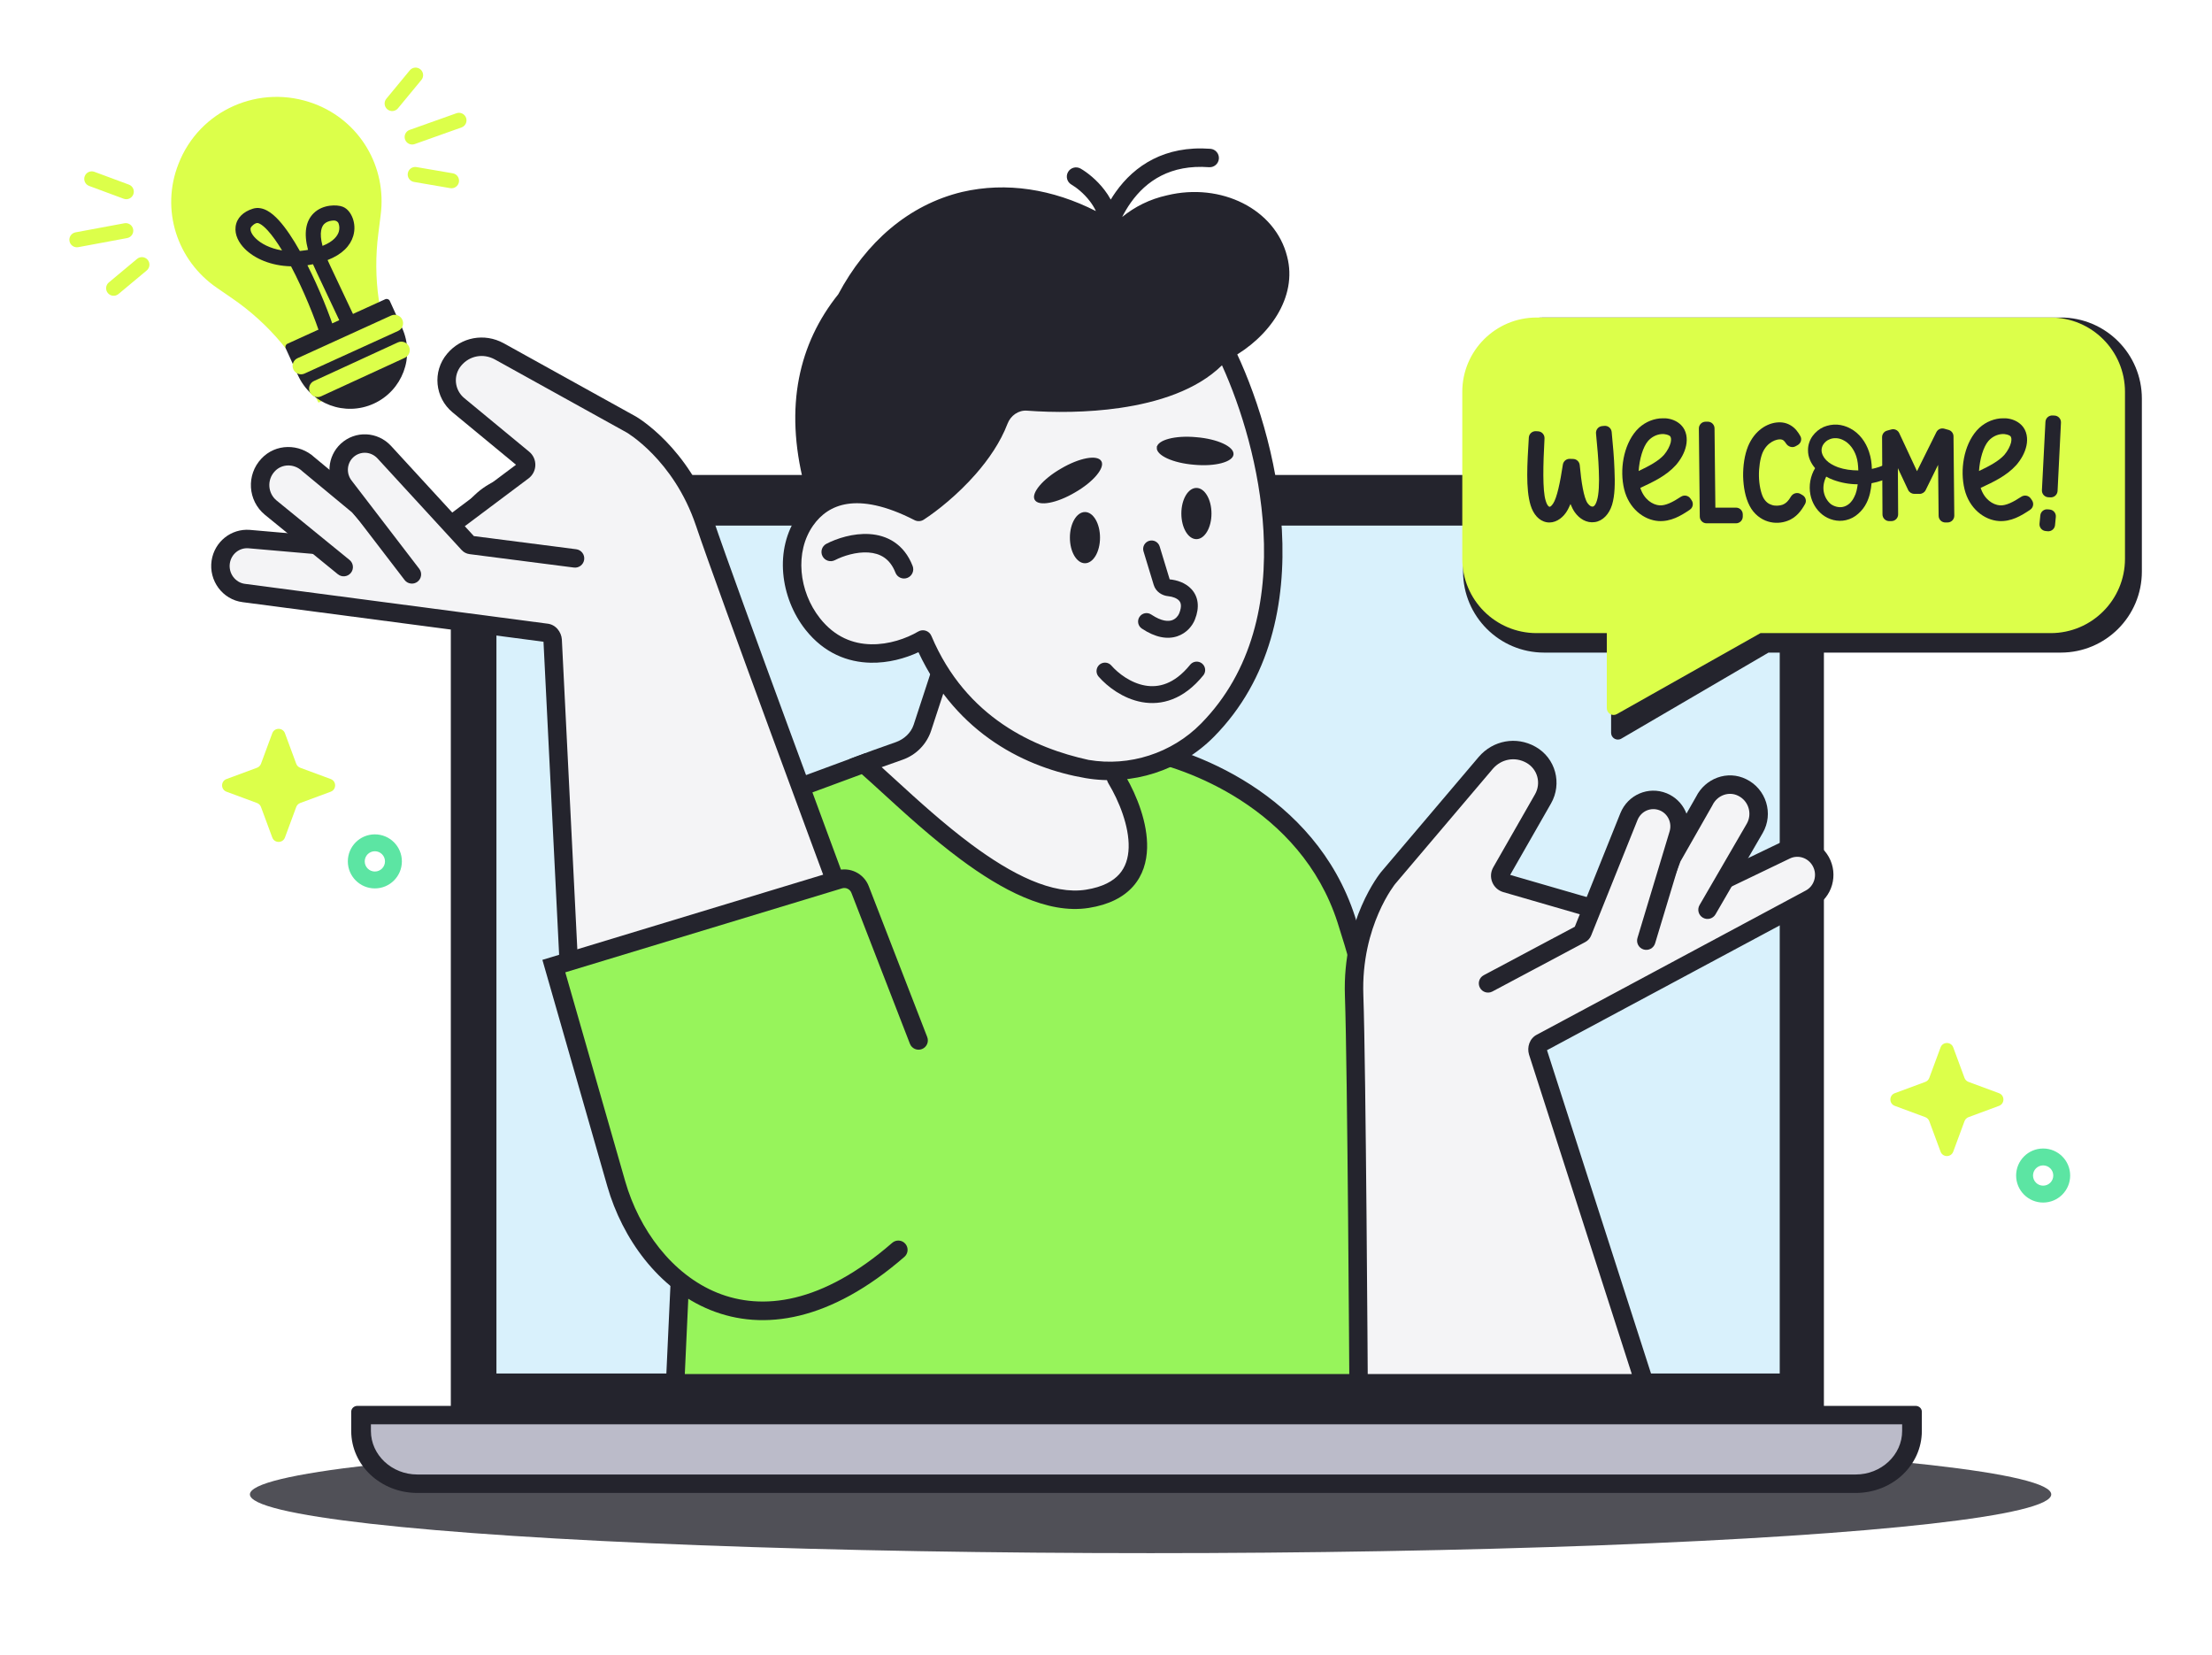 <svg width="655" height="490" viewBox="0 0 655 490" fill="none" xmlns="http://www.w3.org/2000/svg">
<g opacity="0.8" filter="url(#filter0_bf_2876_40603)">
<ellipse cx="340.699" cy="442.393" rx="266.699" ry="17.393" fill="#24242D"/>
</g>
<path d="M123.592 439.346C114.379 439.346 106.915 432.355 106.915 423.725V419.028H566.164V423.725C566.164 432.355 558.7 439.346 549.487 439.346H123.592Z" fill="#BBBBC9"/>
<path d="M563.249 421.65V423.616C563.249 430.716 557.068 436.505 549.488 436.505H123.592C116.012 436.505 109.831 430.716 109.831 423.616V421.65H563.249ZM567.331 416.188H105.866C104.816 416.188 104 416.953 104 417.936V423.616C104 433.774 112.746 441.967 123.592 441.967H549.488C560.334 441.967 569.08 433.774 569.08 423.616V417.936C569.08 416.953 568.264 416.188 567.214 416.188H567.331Z" fill="#24242D"/>
<path d="M539.962 420.776H133.493V163.29C133.493 150.835 143.151 140.6 155.165 140.6H518.408C530.304 140.6 540.08 150.712 540.08 163.29V420.776H539.962Z" fill="#24242D"/>
<path d="M527 406.6H147V160.026C147 157.623 148.946 155.6 151.257 155.6H522.743C525.054 155.6 527 157.623 527 160.026V406.6Z" fill="#D9F1FC"/>
<path d="M268.934 220.509C268.103 220.931 267.258 221.338 266.5 221.88L259.997 226.525L261.089 239.633L285.667 269.125L326.629 278.41L354.483 269.125V251.648L349.567 237.448L337.006 228.163L349.567 202.494L280.751 186.109L274.371 214.169C273.464 216.937 271.498 219.209 268.934 220.509Z" fill="#F4F4F6"/>
<path fill-rule="evenodd" clip-rule="evenodd" d="M280.017 185.644L348.087 200.571L334.997 227.32L346.41 235.755L351.752 251.189V271.094L321.307 281.242L278.7 271.584L252.978 240.719L251.64 224.655L258.359 222.156L265.287 219.697C267.679 218.848 269.752 216.98 270.542 214.568L280.017 185.644ZM283.67 192.036L275.732 216.268C274.415 220.288 271.31 223.471 267.323 224.885L257.432 228.395L258.278 238.547L281.711 266.667L321.027 275.578L346.291 267.157V252.108L341.802 239.141L328.091 229.007L340.125 204.416L283.67 192.036Z" fill="#24242D"/>
<path d="M399.737 272.192C388.35 237.062 352.656 223.832 336.232 221.609L331.642 229.376C331.435 229.727 331.437 230.157 331.647 230.506C338.128 241.265 345.043 262.582 323.094 266.077C300.757 269.635 271.633 238.84 256.852 226.056L208.676 243.843L201.012 409.488H432.584C426.38 378.36 411.124 307.322 399.737 272.192Z" fill="#97F45B"/>
<path fill-rule="evenodd" clip-rule="evenodd" d="M333.39 218.332L335.507 218.903C344.087 220.064 357.5 224.057 370.259 232.264C383.048 240.491 395.309 253.044 401.243 271.35C412.686 306.655 427.97 377.848 434.17 408.955L434.821 412.219H197.06L204.94 241.909L256.327 222.936L257.546 223.99C259.832 225.968 262.398 228.313 265.189 230.865C271.685 236.804 279.405 243.861 287.676 250.003C293.546 254.362 299.547 258.139 305.372 260.608C311.211 263.083 316.678 264.16 321.572 263.381C326.613 262.578 329.648 260.813 331.458 258.754C333.269 256.695 334.12 254.037 334.21 250.937C334.393 244.589 331.345 237.109 328.216 231.915C327.49 230.708 327.48 229.204 328.199 227.987L333.39 218.332ZM336.552 224.588L333.39 229.938C336.595 235.501 339.885 243.607 339.669 251.094C339.554 255.105 338.423 259.104 335.56 262.361C332.696 265.618 328.365 267.829 322.431 268.774C316.157 269.774 309.607 268.335 303.241 265.637C296.862 262.933 290.47 258.88 284.42 254.387C275.917 248.074 267.795 240.651 261.231 234.651C259.024 232.635 256.994 230.779 255.183 229.18L210.228 245.778L202.78 406.758H428.159C421.588 374.16 406.997 306.817 396.047 273.034C390.594 256.21 379.314 244.583 367.304 236.857C356.135 229.672 344.446 225.939 336.552 224.588Z" fill="#24242D"/>
<path d="M505.619 269.311L519.601 245.222C522.113 240.862 520.365 235.303 515.887 233.123C511.736 231.052 506.711 232.905 504.636 237.156L495.133 253.832L490.764 265.302" fill="#F4F4F6"/>
<path d="M469.573 268.33L445.87 261.463C444.45 261.027 443.794 259.392 444.559 258.084L456.902 236.502C459.524 231.924 457.994 226.037 453.297 223.421C448.819 220.914 443.357 221.895 439.971 225.819L411.025 259.937C411.025 259.937 400.211 273.126 400.975 294.709C401.74 316.291 402.286 409.488 402.286 409.488H486.941L455.373 311.386C455.045 310.296 455.482 309.097 456.465 308.661L535.986 266.041C539.919 263.97 541.339 258.956 539.154 255.032C537.079 251.326 532.6 249.909 528.886 251.653L510.972 260.264" fill="#F4F4F6"/>
<path fill-rule="evenodd" clip-rule="evenodd" d="M517.093 230.674C522.974 233.545 525.273 240.847 521.966 246.586L521.961 246.593L507.98 270.683C507.223 271.987 505.552 272.431 504.247 271.674C502.943 270.917 502.499 269.245 503.256 267.941L517.234 243.859C517.234 243.858 517.235 243.857 517.236 243.855C518.948 240.879 517.756 237.071 514.691 235.578L514.679 235.573L514.667 235.567C511.966 234.219 508.545 235.372 507.089 238.354L507.051 238.433L497.609 255.002L493.315 266.274C492.778 267.684 491.2 268.391 489.791 267.854C488.381 267.317 487.674 265.739 488.211 264.33L492.655 252.664L502.222 235.875C504.941 230.416 511.523 227.903 517.093 230.674Z" fill="#24242D"/>
<path d="M487.486 278.468L496.989 246.966C498.19 243.042 496.224 238.9 492.51 237.374C488.469 235.739 483.99 237.701 482.352 241.734L468.628 275.918C468.532 276.157 468.355 276.354 468.127 276.475L440.625 291.112" fill="#F4F4F6"/>
<path d="M437.903 224.036C442.125 219.143 449.003 217.89 454.628 221.037C460.683 224.411 462.63 231.992 459.272 237.858L459.271 237.859L447.18 259L470.332 265.708L468.813 270.953L445.088 264.08L445.068 264.074C441.979 263.126 440.547 259.554 442.193 256.719L454.531 235.146L454.532 235.145C456.415 231.855 455.305 227.666 451.968 225.807L451.963 225.804C448.635 223.941 444.595 224.647 442.045 227.596L413.128 261.678C413.115 261.694 413.092 261.724 413.06 261.764C412.997 261.846 412.897 261.977 412.766 262.157C412.504 262.516 412.117 263.067 411.65 263.802C410.714 265.272 409.456 267.469 408.217 270.319C405.738 276.018 403.339 284.305 403.704 294.612C404.088 305.449 404.415 334.189 404.647 360.168C404.764 373.169 404.856 385.495 404.919 394.57C404.95 399.108 404.975 402.833 404.991 405.424L405 406.758H483.193L452.765 312.198L452.757 312.173C452.128 310.08 452.841 307.354 455.247 306.216L534.704 263.63L534.713 263.625C537.242 262.294 538.232 258.994 536.769 256.363C535.385 253.896 532.453 253.001 530.056 254.12L530.046 254.125L512.155 262.726L509.788 257.803L527.714 249.187L527.725 249.181C532.752 246.82 538.77 248.759 541.536 253.698L541.539 253.704C544.442 258.918 542.596 265.64 537.268 268.453L537.258 268.458L458.082 310.893L490.688 412.219H399.571L399.555 409.504L399.548 408.453C399.544 407.766 399.538 406.754 399.53 405.459C399.513 402.869 399.489 399.145 399.457 394.608C399.394 385.535 399.302 373.213 399.186 360.217C398.954 334.202 398.626 305.552 398.246 294.806C397.846 283.531 400.472 274.432 403.208 268.141C404.577 264.995 405.975 262.546 407.043 260.869C407.577 260.03 408.029 259.382 408.356 258.936C408.519 258.712 408.65 258.539 408.745 258.417C408.792 258.356 408.83 258.308 408.858 258.273L408.927 258.188L437.896 224.044L437.903 224.036Z" fill="#24242D"/>
<path fill-rule="evenodd" clip-rule="evenodd" d="M479.823 240.706C482.014 235.313 488.062 232.628 493.535 234.843L493.549 234.848L493.549 234.848C498.58 236.915 501.209 242.505 499.602 247.761C499.602 247.762 499.601 247.764 499.601 247.766L490.101 279.257C489.665 280.7 488.142 281.518 486.698 281.082C485.254 280.647 484.436 279.123 484.872 277.679L494.375 246.178L494.379 246.167C495.171 243.579 493.871 240.889 491.48 239.903C488.874 238.853 485.971 240.09 484.885 242.757C484.884 242.759 484.883 242.76 484.883 242.762L471.163 276.935C470.827 277.772 470.207 278.462 469.411 278.886L441.909 293.523C440.577 294.231 438.924 293.726 438.215 292.395C437.507 291.064 438.012 289.41 439.343 288.701L466.317 274.345L479.818 240.717L479.823 240.706Z" fill="#24242D"/>
<path d="M101.774 167.882L80.181 150.288C76.29 147.097 75.96 141.279 79.379 137.657C82.53 134.253 87.885 134.21 91.329 137.454L106.112 149.696L114.253 158.881" fill="#F4F4F6"/>
<path d="M135.146 154.225L154.893 139.424C156.067 138.514 156.102 136.753 154.925 135.799L135.751 119.972C131.68 116.616 131.031 110.569 134.5 106.462C137.804 102.534 143.259 101.521 147.814 103.996L186.95 125.681C186.95 125.681 201.727 134.198 208.64 154.658C215.552 175.118 247.978 262.493 247.978 262.493L168.786 292.411L163.646 189.484C163.568 188.348 162.735 187.381 161.661 187.32L72.21 175.555C67.799 175.007 64.699 170.818 65.356 166.375C65.987 162.175 69.676 159.267 73.767 159.586L93.568 161.31" fill="#F4F4F6"/>
<path fill-rule="evenodd" clip-rule="evenodd" d="M77.383 135.792C72.896 140.556 73.326 148.199 78.448 152.399L78.455 152.405L100.048 169.998C101.217 170.951 102.937 170.776 103.89 169.606C104.843 168.437 104.667 166.717 103.498 165.764L81.912 148.176C81.91 148.175 81.909 148.174 81.908 148.174C79.254 145.994 79.023 142.011 81.364 139.531L81.373 139.521L81.382 139.512C83.433 137.296 87.04 137.166 89.456 139.441L89.519 139.501L104.208 151.664L112.209 160.692C113.209 161.82 114.935 161.924 116.064 160.924C117.192 159.924 117.296 158.198 116.296 157.069L108.015 147.726L93.133 135.402C88.66 131.256 81.614 131.231 77.383 135.792Z" fill="#24242D"/>
<path d="M121.971 170.039L101.948 143.928C99.438 140.682 99.813 136.113 102.748 133.372C105.951 130.415 110.834 130.667 113.792 133.861L138.711 160.989C138.885 161.178 139.121 161.3 139.376 161.333L170.277 165.306" fill="#F4F4F6"/>
<path d="M149.118 101.596C143.44 98.511 136.562 99.77 132.413 104.702C127.941 109.998 128.799 117.778 134.013 122.078L134.014 122.079L152.796 137.583L133.509 152.04L136.784 156.41L156.549 141.596L156.566 141.583C159.12 139.604 159.198 135.757 156.656 133.687L137.49 117.866L137.489 117.865C134.564 115.454 134.122 111.142 136.587 108.224L136.591 108.22C139.046 105.301 143.074 104.533 146.501 106.39L185.597 128.054C185.615 128.064 185.647 128.083 185.691 128.111C185.779 128.165 185.919 128.252 186.105 128.374C186.478 128.617 187.034 128.996 187.731 129.518C189.126 130.562 191.079 132.173 193.246 134.401C197.579 138.856 202.752 145.761 206.053 155.532C209.524 165.805 219.374 192.806 228.338 217.19C232.824 229.393 237.094 240.956 240.243 249.469C241.817 253.725 243.111 257.218 244.011 259.648L244.474 260.898L171.327 288.533L166.373 189.321L166.371 189.295C166.22 187.115 164.589 184.817 161.937 184.602L72.557 172.846L72.547 172.845C69.711 172.493 67.619 169.756 68.057 166.778C68.48 163.981 70.906 162.107 73.544 162.307L73.555 162.308L93.332 164.031L93.805 158.59L73.992 156.864L73.98 156.863C68.442 156.431 63.498 160.371 62.656 165.969L62.655 165.976C61.782 171.879 65.885 177.515 71.863 178.263L71.874 178.265L160.937 189.98L166.246 296.291L251.483 264.089L250.539 261.543L250.173 260.558C249.934 259.913 249.582 258.965 249.132 257.75C248.232 255.322 246.939 251.829 245.365 247.574C242.217 239.064 237.949 227.504 233.464 215.306C224.488 190.888 214.669 163.971 211.227 153.784C207.616 143.095 201.944 135.511 197.161 130.593C194.769 128.135 192.596 126.338 191.004 125.146C190.208 124.55 189.556 124.104 189.093 123.801C188.861 123.65 188.677 123.535 188.545 123.454C188.479 123.414 188.427 123.382 188.388 123.359L188.294 123.304L149.128 101.601L149.118 101.596Z" fill="#24242D"/>
<path fill-rule="evenodd" clip-rule="evenodd" d="M115.796 132.006C111.84 127.735 105.234 127.361 100.896 131.367L100.885 131.377L100.885 131.377C96.909 135.089 96.425 141.246 99.786 145.595C99.787 145.597 99.788 145.598 99.789 145.599L119.805 171.701C120.723 172.898 122.437 173.124 123.634 172.206C124.83 171.288 125.057 169.574 124.139 168.377L104.116 142.267L104.109 142.258C102.453 140.117 102.719 137.142 104.607 135.374C106.673 133.471 109.826 133.602 111.785 135.713C111.787 135.714 111.788 135.716 111.789 135.717L136.701 162.836C137.31 163.5 138.135 163.927 139.029 164.042L169.929 168.015C171.425 168.207 172.793 167.15 172.986 165.654C173.178 164.159 172.121 162.79 170.625 162.598L140.318 158.701L115.803 132.014L115.796 132.006Z" fill="#24242D"/>
<path d="M269.788 308.441L252.01 261.68L163.914 288.401L180.896 349.343C182.356 354.5 184.346 359.656 187.265 364.344C201.461 387.081 229.455 397.159 254.531 383.096C258.909 380.635 262.624 377.705 264.879 374.189" fill="#97F45B"/>
<path fill-rule="evenodd" clip-rule="evenodd" d="M332.289 64.237C333.03 62.774 333.876 61.345 334.838 59.988C339.428 53.518 346.647 48.645 357.999 49.496C359.503 49.608 360.814 48.481 360.927 46.977C361.039 45.473 359.911 44.162 358.408 44.049C344.909 43.038 335.937 48.999 330.384 56.828C329.861 57.565 329.369 58.317 328.906 59.082C328.35 58.062 327.724 57.119 327.067 56.258C324.772 53.249 321.971 51.059 319.996 49.917C318.691 49.162 317.02 49.609 316.265 50.914C315.51 52.22 315.957 53.891 317.262 54.645C318.672 55.46 320.907 57.187 322.725 59.571C323.418 60.479 324.029 61.454 324.512 62.486C311.731 56.004 298.049 53.764 284.853 56.834C269.014 60.651 256.41 71.734 248.224 87.11C236.569 101.675 232.213 120.231 238.111 143.413C246.884 178.067 279.534 199.69 311.067 191.983C322.889 189.037 384.011 170.847 374.357 132.683C371.993 123.027 368.561 114.105 364.298 106.124C375.768 99.92 384.308 87.982 381.131 75.926C377.611 61.887 361.572 53.953 345.584 57.82C340.434 58.95 335.953 61.239 332.289 64.237Z" fill="#24242D"/>
<path d="M297.427 118.121C295.527 132.913 279.716 146.569 272.048 151.547C254.01 142.294 243.859 146.481 238.573 153.962C232.18 163.01 233.793 176.042 240.665 184.731C250.667 197.377 265.579 193.83 273.28 189.312C284.024 214.758 304.717 224.721 321.88 227.653C334.854 229.87 348.314 225.531 357.552 216.156C389.633 183.602 375.291 128.737 362.519 103.219C349.583 120.633 313.734 120.41 297.427 118.121Z" fill="#F4F4F6"/>
<path fill-rule="evenodd" clip-rule="evenodd" d="M362.974 98.028L364.961 101.997C371.482 115.026 378.386 135.484 379.582 156.897C380.779 178.314 376.272 201.051 359.497 218.073C349.632 228.084 335.275 232.712 321.42 230.345C304.222 227.407 283.46 217.613 271.966 193.076C268.034 194.903 263.036 196.303 257.776 196.188C251.112 196.043 244.083 193.455 238.523 186.426C231.068 176.999 229.107 162.628 236.343 152.386C239.346 148.135 243.822 144.732 250.119 143.779C256.008 142.888 263.177 144.186 271.843 148.393C275.455 145.879 280.429 141.764 284.845 136.716C289.847 130.999 293.869 124.385 294.718 117.774L295.07 115.033L297.806 115.417C305.759 116.533 318.533 117.147 330.844 115.357C343.295 113.546 354.538 109.383 360.326 101.591L362.974 98.028ZM304.097 121.57C301.561 121.38 299.255 123.044 298.347 125.42C296.241 130.934 292.715 136.016 288.955 140.313C283.624 146.407 277.557 151.227 273.535 153.838C272.714 154.371 271.671 154.424 270.801 153.977C262.083 149.505 255.629 148.469 250.936 149.179C246.327 149.877 243.085 152.308 240.803 155.538C235.254 163.392 236.518 175.086 242.807 183.038C247.249 188.653 252.676 190.615 257.894 190.728C263.223 190.844 268.382 189.02 271.898 186.957C273.321 186.122 275.154 186.73 275.795 188.25C286.083 212.616 306.5 221.5 322.34 224.962C334.434 227.028 346.995 222.979 355.607 214.24C370.913 198.708 375.276 177.735 374.129 157.201C373.089 138.589 367.527 120.638 361.841 108.14C354.362 115.512 342.855 119.129 331.63 120.761C321.912 122.174 311.979 122.162 304.097 121.57Z" fill="#24242D"/>
<path fill-rule="evenodd" clip-rule="evenodd" d="M257.127 163.557C253.56 163.323 249.688 164.561 247.227 165.826C245.886 166.516 244.239 165.988 243.549 164.647C242.86 163.306 243.388 161.659 244.729 160.97C247.746 159.418 252.62 157.788 257.484 158.107C259.956 158.269 262.517 158.942 264.809 160.478C267.122 162.029 268.999 164.352 270.238 167.539C270.784 168.945 270.088 170.528 268.682 171.074C267.276 171.62 265.694 170.924 265.147 169.518C264.274 167.272 263.066 165.885 261.767 165.015C260.447 164.13 258.871 163.671 257.127 163.557Z" fill="#24242D"/>
<path d="M306.823 147.717L306.823 147.717L306.821 147.712C306.642 147.408 306.608 146.955 306.832 146.317C307.055 145.682 307.511 144.933 308.191 144.12C309.548 142.497 311.726 140.703 314.419 139.159L314.42 139.159L314.425 139.156C317.109 137.568 319.755 136.543 321.848 136.157C322.897 135.964 323.779 135.937 324.447 136.061C325.116 136.185 325.506 136.446 325.694 136.774L325.694 136.774L325.696 136.779C325.875 137.083 325.909 137.535 325.685 138.174C325.463 138.808 325.006 139.557 324.326 140.371C322.969 141.993 320.791 143.787 318.098 145.331L318.098 145.331L318.092 145.335C315.408 146.922 312.762 147.948 310.669 148.334C309.62 148.527 308.738 148.554 308.07 148.43C307.401 148.306 307.012 148.044 306.823 147.717Z" fill="#24242D" stroke="#24242D"/>
<path d="M343.034 132.525L343.035 132.525L343.035 132.52C343.064 132.168 343.298 131.779 343.849 131.387C344.397 130.997 345.202 130.649 346.227 130.377C348.272 129.835 351.086 129.627 354.177 129.921L354.177 129.921L354.183 129.921C357.291 130.174 360.044 130.863 361.976 131.756C362.944 132.203 363.68 132.69 364.154 133.177C364.628 133.665 364.796 134.103 364.76 134.479L364.76 134.479L364.76 134.485C364.73 134.836 364.497 135.225 363.946 135.617C363.397 136.007 362.593 136.356 361.568 136.627C359.523 137.169 356.709 137.377 353.618 137.084L353.618 137.084L353.611 137.083C350.503 136.831 347.751 136.142 345.819 135.249C344.851 134.801 344.115 134.314 343.641 133.827C343.166 133.34 342.999 132.902 343.034 132.525Z" fill="#24242D" stroke="#24242D"/>
<path fill-rule="evenodd" clip-rule="evenodd" d="M340.272 160.108C341.593 159.706 342.99 160.451 343.392 161.772L346.356 171.512C346.361 171.513 346.366 171.513 346.371 171.514C348.391 171.702 351.042 172.467 352.842 174.453C354.847 176.665 355.279 179.784 353.821 183.428C353.117 185.19 351.447 187.409 348.62 188.357C345.692 189.34 342.135 188.761 338.114 186.08C336.965 185.314 336.654 183.762 337.42 182.613C338.186 181.464 339.738 181.154 340.887 181.92C344.065 184.038 346.008 183.96 347.03 183.617C348.153 183.24 348.884 182.309 349.179 181.571C350.109 179.247 349.56 178.277 349.138 177.811C348.511 177.12 347.287 176.621 345.908 176.492C344.213 176.335 342.275 175.274 341.63 173.156L338.609 163.228C338.207 161.907 338.951 160.51 340.272 160.108Z" fill="#24242D"/>
<ellipse cx="321.27" cy="159.161" rx="4.46" ry="7.582" fill="#24242D"/>
<ellipse cx="354.273" cy="152.026" rx="4.46" ry="7.582" fill="#24242D"/>
<path d="M327.197 198.663C331.857 203.986 343.814 211.379 354.361 198.364" stroke="#24242D" stroke-width="5" stroke-linecap="round"/>
<g filter="url(#filter1_d_2876_40603)">
<path fill-rule="evenodd" clip-rule="evenodd" d="M457.233 90C443.979 90 433.233 100.745 433.233 114V165.193C433.233 178.448 443.979 189.193 457.233 189.193H477.068V212.945C477.068 214.49 478.743 215.451 480.077 214.672L523.678 189.193H610.233C623.488 189.193 634.233 178.448 634.233 165.193V114C634.233 100.745 623.488 90 610.233 90H457.233Z" fill="#24242D"/>
</g>
<path d="M609.914 129.152C609.97 128.051 610.907 127.204 612.008 127.257L612.61 127.287C613.714 127.34 614.565 128.279 614.511 129.384L613.505 149.606C613.45 150.708 612.513 151.558 611.411 151.505L610.772 151.474C609.666 151.421 608.814 150.479 608.871 149.373L609.914 129.152ZM608.396 156.847C608.503 155.747 609.48 154.943 610.58 155.05L611.192 155.109C612.291 155.216 613.096 156.194 612.989 157.293L612.752 159.734C612.645 160.833 611.667 161.638 610.568 161.531L609.956 161.472C608.856 161.365 608.052 160.387 608.158 159.288L608.396 156.847Z" fill="#24242D"/>
<path d="M598.179 128.097C599.918 128.231 601.569 128.855 602.817 130.104C604.467 131.754 604.735 134.163 604.289 136.214C603.843 138.31 602.728 140.273 601.256 141.967C598.402 145.134 594.477 146.962 590.731 148.702C591.846 152.136 594.344 153.697 596.44 153.875C598.22 153.984 600.355 152.91 602.749 151.326C603.68 150.71 604.941 150.928 605.573 151.85L605.93 152.37C606.552 153.277 606.331 154.523 605.423 155.143C602.75 156.971 599.744 158.735 596.127 158.513C591.712 158.201 587.342 154.767 585.959 149.103C584.576 143.439 585.691 136.17 589.527 131.754C591.489 129.524 594.031 128.409 596.395 128.142C597.019 128.097 597.599 128.097 598.179 128.097ZM596.886 132.78C595.592 132.914 594.165 133.538 593.05 134.787C591.489 136.571 590.463 140.273 590.24 143.707C593.318 142.235 596.127 140.763 597.778 138.89C598.759 137.73 599.472 136.348 599.74 135.233C599.963 134.163 599.785 133.627 599.517 133.36C599.249 133.092 598.179 132.646 596.886 132.78Z" fill="#24242D"/>
<path d="M577.614 132.209C578.04 131.35 579.017 130.915 579.941 131.172L581.226 131.529C582.084 131.768 582.681 132.546 582.69 133.436L582.923 156.914C582.934 158.019 582.047 158.923 580.942 158.934L580.302 158.94C579.199 158.951 578.295 158.065 578.283 156.961L578.126 141.878L574.445 149.355C574.105 150.046 573.399 150.48 572.629 150.472L571.04 150.455C570.273 150.446 569.578 150 569.252 149.306L566.218 142.859L566.296 156.521C566.302 157.623 565.417 158.522 564.315 158.533L563.678 158.539C562.57 158.549 561.664 157.657 561.659 156.549L561.543 133.687C561.538 132.783 562.14 131.989 563.012 131.749L564.277 131.4C565.218 131.141 566.208 131.598 566.621 132.482L571.882 143.751L577.614 132.209Z" fill="#24242D"/>
<path d="M548.258 129.97C549.596 130.059 550.934 130.461 552.094 131.085C554.903 132.557 556.732 135.188 557.669 137.998C558.248 139.693 558.471 141.387 558.516 143.082C560.032 142.77 561.504 142.279 562.842 141.566L564.76 145.089C562.753 146.159 560.612 146.917 558.427 147.319C558.248 149.237 557.891 151.288 556.91 153.206C556.331 154.365 555.528 155.436 554.502 156.328C553.476 157.264 552.227 157.933 550.845 158.246C548.347 158.825 545.805 158.112 543.888 156.64C541.97 155.124 540.766 152.983 540.32 150.708C539.784 147.988 540.32 145.178 541.702 142.859C540.453 141.387 539.561 139.559 539.606 137.463C539.606 135.991 540.097 134.564 540.944 133.36C541.791 132.2 542.906 131.263 544.2 130.684C545.493 130.148 546.876 129.881 548.258 129.97ZM547.991 133.984C547.232 133.939 546.474 134.073 545.85 134.385C545.181 134.653 544.646 135.143 544.244 135.679C543.843 136.214 543.62 136.883 543.62 137.552C543.62 138.533 544.155 139.648 545.003 140.495C545.85 141.387 547.099 142.056 548.481 142.591C550.399 143.26 552.45 143.528 554.502 143.528C554.457 142.056 554.324 140.584 553.878 139.291C553.209 137.284 551.871 135.5 550.221 134.653C549.507 134.251 548.749 134.028 547.991 133.984ZM545.003 145.357C544.289 146.784 543.977 148.434 544.289 149.95C544.557 151.333 545.315 152.626 546.34 153.473C547.366 154.232 548.793 154.588 549.953 154.321C550.622 154.187 551.291 153.83 551.871 153.34C552.45 152.804 552.941 152.136 553.298 151.377C553.878 150.307 554.145 149.014 554.324 147.631C551.871 147.631 549.418 147.185 547.099 146.338C546.385 146.07 545.671 145.758 545.003 145.357Z" fill="#24242D"/>
<path d="M530.741 129.301C531.187 129.257 531.678 129.301 532.079 129.346C533.819 129.569 535.291 130.55 536.227 131.71C536.691 132.262 537.057 132.847 537.367 133.422C537.867 134.348 537.479 135.501 536.563 136.018L535.951 136.364C534.942 136.934 533.704 136.505 533.084 135.527C532.969 135.346 532.857 135.187 532.748 135.054C532.347 134.608 532.169 134.43 531.544 134.341C530.385 134.207 527.486 135.054 526.103 138.399C525.434 140.094 525.033 142.681 525.077 145.223C525.122 147.72 525.657 150.173 526.326 151.511C527.04 152.849 527.932 153.474 529.002 153.786C530.028 154.098 531.232 153.964 532.035 153.697C533.132 153.27 533.834 152.489 534.524 151.311C535.109 150.312 536.364 149.905 537.366 150.483L537.97 150.83C538.893 151.362 539.254 152.532 538.737 153.463C537.654 155.414 536.148 157.508 533.507 158.469C531.812 159.093 529.805 159.271 527.753 158.647C525.702 158.023 523.606 156.506 522.312 154.009C521.019 151.511 520.484 148.434 520.395 145.312C520.35 142.19 520.796 138.979 521.866 136.348C523.829 131.665 527.53 129.48 530.741 129.301Z" fill="#24242D"/>
<path d="M509.909 129.097C511.013 129.087 511.916 129.972 511.928 131.076L512.174 154.544H518.291C519.396 154.544 520.291 155.439 520.291 156.544V157.182C520.291 158.287 519.396 159.182 518.291 159.182H509.56C508.464 159.182 507.572 158.299 507.56 157.203L507.289 131.124C507.278 130.019 508.165 129.114 509.27 129.103L509.909 129.097Z" fill="#24242D"/>
<path d="M497.394 128.097C499.133 128.23 500.783 128.855 502.032 130.104C503.682 131.754 503.95 134.162 503.504 136.214C503.058 138.31 501.943 140.272 500.471 141.967C497.617 145.133 493.692 146.962 489.946 148.701C491.061 152.135 493.558 153.696 495.655 153.875C497.435 153.984 499.57 152.909 501.963 151.326C502.895 150.709 504.156 150.928 504.788 151.849L505.145 152.37C505.767 153.277 505.545 154.522 504.638 155.143C501.965 156.971 498.959 158.734 495.342 158.513C490.927 158.201 486.556 154.767 485.174 149.103C483.791 143.439 484.906 136.169 488.742 131.754C490.704 129.524 493.246 128.409 495.61 128.141C496.234 128.097 496.814 128.097 497.394 128.097ZM496.1 132.78C494.807 132.913 493.38 133.538 492.265 134.786C490.704 136.57 489.678 140.272 489.455 143.706C492.533 142.234 495.342 140.763 496.992 138.89C497.974 137.73 498.687 136.347 498.955 135.232C499.178 134.162 498.999 133.627 498.732 133.359C498.464 133.092 497.394 132.646 496.1 132.78Z" fill="#24242D"/>
<path d="M479.288 130.34C480.386 130.234 481.362 131.037 481.469 132.134C481.843 135.989 482.185 139.842 482.299 143.305C482.478 147.364 482.433 150.887 481.586 153.697C480.738 156.462 478.82 158.514 476.457 158.826C474.048 159.183 471.908 157.845 470.525 155.882C469.99 155.124 469.633 154.321 469.276 153.474C468.875 154.366 468.474 155.258 467.938 156.016C466.645 157.889 464.504 159.272 462.23 158.87C459.911 158.469 458.261 156.462 457.458 153.831C455.979 148.982 456.468 141.56 456.938 133.795C457.004 132.693 457.95 131.851 459.053 131.914L459.698 131.951C460.8 132.015 461.642 132.961 461.583 134.064C461.163 141.86 460.972 149.407 461.918 152.448C462.408 154.098 462.943 154.277 463.033 154.277C463.077 154.321 463.479 154.321 464.103 153.385C465.263 151.705 466.244 146.939 467.013 141.824C467.164 140.815 468.041 140.072 469.061 140.102L470.068 140.131C471.089 140.161 471.922 140.956 472.015 141.973C472.475 146.977 473.199 151.571 474.316 153.206C474.985 154.143 475.565 154.277 475.832 154.232C476.055 154.232 476.635 154.054 477.126 152.359C477.661 150.664 477.839 147.364 477.661 143.484C477.547 140.215 477.206 136.427 476.832 132.591C476.724 131.489 477.53 130.509 478.632 130.403L479.288 130.34Z" fill="#24242D"/>
<g filter="url(#filter2_d_2876_40603)">
<path fill-rule="evenodd" clip-rule="evenodd" d="M455 90C442.85 90 433 99.85 433 112V161.425C433 173.575 442.85 183.425 455 183.425H475.795V205.655C475.795 207.185 477.444 208.149 478.777 207.397L521.301 183.425H607.234C619.384 183.425 629.234 173.575 629.234 161.425V112C629.234 99.85 619.384 90 607.234 90H455Z" fill="#DCFF4A"/>
</g>
<path d="M605.68 124.886C605.737 123.786 606.674 122.938 607.775 122.992L608.377 123.021C609.481 123.075 610.332 124.014 610.277 125.118L609.272 145.341C609.217 146.443 608.28 147.292 607.178 147.239L606.539 147.208C605.433 147.155 604.581 146.214 604.638 145.108L605.68 124.886ZM604.162 152.581C604.269 151.482 605.247 150.677 606.346 150.784L606.959 150.843C608.058 150.95 608.863 151.928 608.756 153.028L608.519 155.469C608.412 156.568 607.434 157.372 606.335 157.266L605.722 157.206C604.623 157.099 603.818 156.122 603.925 155.022L604.162 152.581Z" fill="#24242D"/>
<path d="M593.945 123.832C595.684 123.965 597.334 124.59 598.583 125.838C600.233 127.489 600.501 129.897 600.055 131.948C599.609 134.045 598.494 136.007 597.022 137.702C594.168 140.868 590.243 142.697 586.497 144.436C587.612 147.87 590.109 149.431 592.205 149.61C593.985 149.718 596.12 148.644 598.514 147.061C599.446 146.444 600.706 146.663 601.338 147.584L601.696 148.105C602.318 149.011 602.096 150.257 601.189 150.878C598.516 152.706 595.51 154.469 591.893 154.248C587.478 153.936 583.107 150.501 581.725 144.837C580.342 139.173 581.457 131.904 585.293 127.489C587.255 125.259 589.797 124.144 592.161 123.876C592.785 123.832 593.365 123.832 593.945 123.832ZM592.651 128.514C591.358 128.648 589.931 129.273 588.816 130.521C587.255 132.305 586.229 136.007 586.006 139.441C589.083 137.969 591.893 136.498 593.543 134.624C594.524 133.465 595.238 132.082 595.506 130.967C595.729 129.897 595.55 129.362 595.283 129.094C595.015 128.827 593.945 128.381 592.651 128.514Z" fill="#24242D"/>
<path d="M573.38 127.943C573.807 127.084 574.784 126.649 575.708 126.906L576.993 127.264C577.851 127.503 578.448 128.28 578.456 129.171L578.689 152.649C578.7 153.753 577.813 154.658 576.709 154.668L576.069 154.675C574.965 154.685 574.061 153.799 574.05 152.696L573.892 137.613L570.212 145.09C569.872 145.78 569.166 146.215 568.396 146.206L566.806 146.189C566.04 146.181 565.345 145.735 565.019 145.041L561.985 138.594L562.062 152.256C562.069 153.357 561.183 154.256 560.082 154.267L559.445 154.273C558.336 154.284 557.431 153.391 557.425 152.283L557.31 129.422C557.305 128.518 557.907 127.723 558.778 127.483L560.044 127.135C560.984 126.875 561.974 127.333 562.387 128.217L567.649 139.486L573.38 127.943Z" fill="#24242D"/>
<path d="M544.025 125.704C545.363 125.794 546.701 126.195 547.86 126.819C550.67 128.291 552.499 130.922 553.435 133.732C554.015 135.427 554.238 137.122 554.282 138.816C555.799 138.504 557.271 138.014 558.609 137.3L560.526 140.823C558.519 141.894 556.379 142.652 554.193 143.053C554.015 144.971 553.658 147.023 552.677 148.94C552.097 150.1 551.294 151.17 550.269 152.062C549.243 152.999 547.994 153.668 546.612 153.98C544.114 154.56 541.572 153.846 539.654 152.374C537.736 150.858 536.532 148.717 536.086 146.443C535.551 143.722 536.086 140.913 537.469 138.593C536.22 137.122 535.328 135.293 535.373 133.197C535.373 131.725 535.863 130.298 536.711 129.094C537.558 127.934 538.673 126.998 539.966 126.418C541.26 125.883 542.642 125.615 544.025 125.704ZM543.757 129.718C542.999 129.674 542.241 129.807 541.616 130.12C540.948 130.387 540.412 130.878 540.011 131.413C539.61 131.948 539.387 132.617 539.387 133.286C539.387 134.267 539.922 135.382 540.769 136.23C541.616 137.122 542.865 137.791 544.248 138.326C546.166 138.995 548.217 139.262 550.269 139.262C550.224 137.791 550.09 136.319 549.644 135.025C548.975 133.019 547.637 131.235 545.987 130.387C545.274 129.986 544.515 129.763 543.757 129.718ZM540.769 141.091C540.056 142.518 539.743 144.168 540.056 145.685C540.323 147.067 541.081 148.36 542.107 149.208C543.133 149.966 544.56 150.323 545.72 150.055C546.389 149.921 547.058 149.565 547.637 149.074C548.217 148.539 548.708 147.87 549.064 147.112C549.644 146.041 549.912 144.748 550.09 143.365C547.637 143.365 545.184 142.919 542.865 142.072C542.152 141.804 541.438 141.492 540.769 141.091Z" fill="#24242D"/>
<path d="M526.508 125.036C526.954 124.991 527.445 125.036 527.846 125.08C529.585 125.303 531.057 126.284 531.994 127.444C532.458 127.996 532.823 128.582 533.134 129.157C533.633 130.082 533.245 131.235 532.33 131.752L531.717 132.099C530.709 132.669 529.471 132.239 528.85 131.261C528.735 131.08 528.624 130.921 528.515 130.789C528.114 130.343 527.935 130.164 527.311 130.075C526.151 129.941 523.252 130.789 521.87 134.134C521.201 135.828 520.799 138.415 520.844 140.957C520.889 143.455 521.424 145.908 522.093 147.246C522.806 148.584 523.698 149.208 524.769 149.52C525.795 149.832 526.999 149.699 527.801 149.431C528.899 149.004 529.601 148.223 530.291 147.045C530.876 146.047 532.13 145.639 533.133 146.217L533.737 146.565C534.659 147.096 535.02 148.266 534.504 149.197C533.421 151.148 531.914 153.243 529.273 154.203C527.578 154.827 525.572 155.006 523.52 154.381C521.468 153.757 519.372 152.241 518.079 149.743C516.786 147.246 516.25 144.168 516.161 141.046C516.117 137.925 516.563 134.713 517.633 132.082C519.595 127.399 523.297 125.214 526.508 125.036Z" fill="#24242D"/>
<path d="M505.675 124.832C506.779 124.821 507.683 125.707 507.694 126.811L507.941 150.278H514.058C515.162 150.278 516.058 151.174 516.058 152.278V152.917C516.058 154.021 515.162 154.917 514.058 154.917H505.327C504.23 154.917 503.338 154.034 503.327 152.937L503.056 126.859C503.044 125.753 503.931 124.848 505.037 124.838L505.675 124.832Z" fill="#24242D"/>
<path d="M493.16 123.831C494.9 123.965 496.55 124.589 497.799 125.838C499.449 127.488 499.716 129.896 499.27 131.948C498.824 134.044 497.71 136.006 496.238 137.701C493.383 140.868 489.459 142.696 485.713 144.436C486.827 147.87 489.325 149.431 491.421 149.609C493.201 149.718 495.336 148.643 497.73 147.06C498.662 146.444 499.922 146.662 500.554 147.583L500.911 148.104C501.533 149.011 501.312 150.257 500.404 150.877C497.731 152.705 494.726 154.469 491.109 154.247C486.694 153.935 482.323 150.501 480.94 144.837C479.558 139.173 480.673 131.903 484.508 127.488C486.471 125.258 489.013 124.143 491.377 123.876C492.001 123.831 492.581 123.831 493.16 123.831ZM491.867 128.514C490.574 128.648 489.147 129.272 488.032 130.521C486.471 132.305 485.445 136.006 485.222 139.441C488.299 137.969 491.109 136.497 492.759 134.624C493.74 133.464 494.454 132.082 494.721 130.967C494.944 129.896 494.766 129.361 494.498 129.094C494.231 128.826 493.16 128.38 491.867 128.514Z" fill="#24242D"/>
<path d="M475.055 126.074C476.152 125.969 477.128 126.771 477.235 127.868C477.61 131.723 477.952 135.576 478.066 139.04C478.244 143.098 478.2 146.622 477.352 149.431C476.505 152.196 474.587 154.248 472.223 154.56C469.815 154.917 467.674 153.579 466.292 151.617C465.757 150.858 465.4 150.056 465.043 149.208C464.642 150.1 464.24 150.992 463.705 151.75C462.412 153.624 460.271 155.006 457.996 154.605C455.677 154.203 454.027 152.196 453.224 149.565C451.745 144.717 452.234 137.294 452.704 129.53C452.771 128.427 453.717 127.585 454.819 127.649L455.464 127.686C456.567 127.749 457.409 128.695 457.349 129.799C456.93 137.595 456.739 145.142 457.684 148.183C458.175 149.833 458.71 150.011 458.799 150.011C458.844 150.056 459.245 150.056 459.87 149.119C461.03 147.439 462.01 142.674 462.779 137.558C462.931 136.549 463.808 135.807 464.827 135.836L465.835 135.866C466.856 135.895 467.689 136.69 467.782 137.707C468.242 142.711 468.966 147.306 470.083 148.941C470.752 149.877 471.331 150.011 471.599 149.967C471.822 149.967 472.402 149.788 472.892 148.093C473.428 146.399 473.606 143.098 473.428 139.218C473.313 135.949 472.973 132.162 472.598 128.325C472.491 127.224 473.297 126.243 474.398 126.137L475.055 126.074Z" fill="#24242D"/>
<g filter="url(#filter3_d_2876_40603)">
<path fill-rule="evenodd" clip-rule="evenodd" d="M124.484 16.524C125.433 17.309 125.567 18.714 124.783 19.664L117.842 28.067C117.057 29.016 115.652 29.15 114.702 28.366C113.753 27.582 113.619 26.176 114.403 25.227L121.344 16.823C122.129 15.874 123.534 15.74 124.484 16.524Z" fill="#DCFF4A"/>
<path fill-rule="evenodd" clip-rule="evenodd" d="M135.895 49.878C135.687 51.092 134.534 51.907 133.32 51.699L122.578 49.858C121.364 49.65 120.549 48.497 120.757 47.283C120.965 46.07 122.117 45.254 123.331 45.462L134.074 47.303C135.288 47.511 136.103 48.664 135.895 49.878Z" fill="#DCFF4A"/>
<path fill-rule="evenodd" clip-rule="evenodd" d="M138.012 30.879C138.424 32.039 137.818 33.314 136.658 33.727L122.793 38.655C121.632 39.068 120.357 38.461 119.945 37.301C119.532 36.141 120.139 34.865 121.299 34.453L135.164 29.524C136.324 29.112 137.599 29.718 138.012 30.879Z" fill="#DCFF4A"/>
</g>
<g filter="url(#filter4_d_2876_40603)">
<path fill-rule="evenodd" clip-rule="evenodd" d="M25.083 48.18C24.655 49.334 25.244 50.618 26.399 51.046L36.618 54.835C37.773 55.263 39.056 54.674 39.484 53.519C39.913 52.364 39.324 51.081 38.169 50.653L27.949 46.864C26.794 46.436 25.511 47.025 25.083 48.18Z" fill="#DCFF4A"/>
<path fill-rule="evenodd" clip-rule="evenodd" d="M31.938 82.758C32.727 83.704 34.133 83.831 35.079 83.043L43.449 76.062C44.395 75.274 44.523 73.867 43.734 72.921C42.945 71.976 41.539 71.848 40.593 72.637L32.222 79.617C31.276 80.406 31.149 81.812 31.938 82.758Z" fill="#DCFF4A"/>
<path fill-rule="evenodd" clip-rule="evenodd" d="M20.577 67.383C20.802 68.594 21.966 69.393 23.177 69.168L37.644 66.478C38.855 66.253 39.654 65.089 39.429 63.879C39.204 62.668 38.04 61.869 36.829 62.094L22.362 64.783C21.151 65.008 20.352 66.172 20.577 67.383Z" fill="#DCFF4A"/>
</g>
<g filter="url(#filter5_d_2876_40603)">
<path d="M93.098 26.735C106.576 31.828 114.594 45.41 112.717 59.672L112.035 65.105C110.329 78.178 112.206 91.591 117.665 103.645L118.177 104.664L94.292 115.19L93.781 114.171C88.321 102.117 79.621 91.76 68.702 84.29L64.266 81.234C52.324 73.085 47.547 57.974 52.836 44.562C58.978 28.602 76.891 20.623 93.098 26.735Z" fill="#DCFF4A"/>
</g>
<path fill-rule="evenodd" clip-rule="evenodd" d="M97.676 60.898C99.117 60.711 100.588 60.843 101.511 61.212C103 61.808 103.946 63.262 104.444 64.613C104.988 66.091 105.17 67.95 104.596 69.867C103.728 72.765 101.332 75.31 97.003 76.985C97.25 77.553 97.525 78.15 97.829 78.776L97.834 78.787L106.253 96.615L102.22 98.519L93.812 80.714C93.394 79.853 93.019 79.023 92.684 78.223C92.214 78.319 91.73 78.407 91.23 78.488C91.164 78.498 91.098 78.509 91.033 78.519C94.487 85.351 97.588 93.053 99.434 98.873L95.183 100.221C93.252 94.131 89.861 85.828 86.181 78.842C80.207 78.701 75.354 76.527 72.498 73.666C70.72 71.885 69.465 69.552 69.763 67.119C70.084 64.492 72.078 62.663 74.862 61.787C76.417 61.297 77.918 61.702 79.143 62.371C80.359 63.035 81.518 64.066 82.599 65.252C84.665 67.52 86.781 70.731 88.788 74.301C89.353 74.251 89.93 74.18 90.519 74.085C90.755 74.047 90.985 74.007 91.209 73.966C89.875 68.943 90.581 65.426 92.829 63.171C94.306 61.689 96.171 61.094 97.676 60.898ZM95.501 72.791C98.819 71.483 99.971 69.766 100.323 68.588C100.593 67.688 100.504 66.821 100.259 66.155C100.047 65.58 99.462 65.26 98.85 65.274C98.669 65.279 98.469 65.293 98.252 65.321C97.36 65.437 96.547 65.758 95.988 66.319C95.322 66.987 94.421 68.709 95.501 72.791ZM83.526 74.135C82.061 71.73 80.628 69.711 79.303 68.256C78.386 67.25 77.612 66.617 77.006 66.286C76.713 66.126 76.506 66.063 76.379 66.041C75.741 65.933 75.127 66.423 74.663 66.874C74.349 67.179 74.216 67.445 74.189 67.661C74.123 68.2 74.389 69.247 75.654 70.515C77.217 72.081 79.936 73.558 83.526 74.135Z" fill="#24242D"/>
<path d="M84.604 103.12C84.369 102.603 84.598 101.994 85.114 101.759L114.071 88.588C114.588 88.353 115.197 88.581 115.432 89.098L119.061 97.075C122.933 105.588 119.171 115.628 110.658 119.5C102.145 123.372 92.105 119.61 88.233 111.097L84.604 103.12Z" fill="#24242D"/>
<path fill-rule="evenodd" clip-rule="evenodd" d="M119.136 94.65C119.708 95.906 119.154 97.389 117.897 97.961L90.174 110.588C88.918 111.161 87.435 110.606 86.863 109.35C86.29 108.093 86.845 106.61 88.102 106.038L115.824 93.411C117.081 92.839 118.564 93.393 119.136 94.65Z" fill="#DCFF4A"/>
<path fill-rule="evenodd" clip-rule="evenodd" d="M121.114 102.597C121.691 103.852 121.142 105.336 119.888 105.913L95.071 117.327C93.816 117.904 92.332 117.355 91.755 116.1C91.178 114.846 91.727 113.361 92.981 112.785L117.798 101.371C119.053 100.794 120.537 101.343 121.114 102.597Z" fill="#DCFF4A"/>
<g filter="url(#filter6_d_2876_40603)">
<path d="M80.624 215.069C81.269 213.328 83.731 213.328 84.376 215.069L87.718 224.101C87.92 224.648 88.352 225.08 88.899 225.282L97.931 228.624C99.672 229.269 99.672 231.731 97.931 232.376L88.899 235.718C88.352 235.92 87.92 236.352 87.718 236.899L84.376 245.931C83.731 247.672 81.269 247.672 80.624 245.931L77.282 236.899C77.08 236.352 76.648 235.92 76.101 235.718L67.069 232.376C65.328 231.731 65.328 229.269 67.069 228.624L76.101 225.282C76.648 225.08 77.08 224.648 77.282 224.101L80.624 215.069Z" fill="#DCFF4A"/>
</g>
<g filter="url(#filter7_d_2876_40603)">
<path d="M574.624 308.069C575.269 306.328 577.731 306.328 578.376 308.069L581.718 317.101C581.92 317.648 582.352 318.08 582.899 318.282L591.931 321.624C593.672 322.269 593.672 324.731 591.931 325.376L582.899 328.718C582.352 328.92 581.92 329.352 581.718 329.899L578.376 338.931C577.731 340.672 575.269 340.672 574.624 338.931L571.282 329.899C571.08 329.352 570.648 328.92 570.101 328.718L561.069 325.376C559.328 324.731 559.328 322.269 561.069 321.624L570.101 318.282C570.648 318.08 571.08 317.648 571.282 317.101L574.624 308.069Z" fill="#DCFF4A"/>
</g>
<g filter="url(#filter8_d_2876_40603)">
<path fill-rule="evenodd" clip-rule="evenodd" d="M111 256C112.657 256 114 254.657 114 253C114 251.343 112.657 250 111 250C109.343 250 108 251.343 108 253C108 254.657 109.343 256 111 256ZM111 261C115.418 261 119 257.418 119 253C119 248.582 115.418 245 111 245C106.582 245 103 248.582 103 253C103 257.418 106.582 261 111 261Z" fill="#5CE5A3"/>
</g>
<g filter="url(#filter9_d_2876_40603)">
<path fill-rule="evenodd" clip-rule="evenodd" d="M605 349C606.657 349 608 347.657 608 346C608 344.343 606.657 343 605 343C603.343 343 602 344.343 602 346C602 347.657 603.343 349 605 349ZM605 354C609.418 354 613 350.418 613 346C613 341.582 609.418 338 605 338C600.582 338 597 341.582 597 346C597 350.418 600.582 354 605 354Z" fill="#5CE5A3"/>
</g>
<path fill-rule="evenodd" clip-rule="evenodd" d="M247.765 257.714C251.644 256.537 255.775 258.549 257.241 262.329L274.564 307.006C275.114 308.422 274.411 310.015 272.995 310.564C271.579 311.113 269.986 310.41 269.437 308.994L252.113 264.317C251.687 263.22 250.488 262.636 249.362 262.977L167.391 287.845L185.143 349.738C189.231 363.926 198.952 377.277 212.417 382.712C225.653 388.054 243.331 386.06 264.196 367.924C265.343 366.928 267.08 367.049 268.076 368.196C269.072 369.342 268.951 371.079 267.805 372.075C245.87 391.14 226.048 394.145 210.359 387.812C194.899 381.572 184.27 366.573 179.858 351.261L160.61 284.154L247.765 257.714Z" fill="#24242D"/>
<defs>
<filter id="filter0_bf_2876_40603" x="44" y="395" width="593.398" height="94.787" filterUnits="userSpaceOnUse" color-interpolation-filters="sRGB">
<feFlood flood-opacity="0" result="BackgroundImageFix"/>
<feGaussianBlur in="BackgroundImageFix" stdDeviation="2"/>
<feComposite in2="SourceAlpha" operator="in" result="effect1_backgroundBlur_2876_40603"/>
<feBlend mode="normal" in="SourceGraphic" in2="effect1_backgroundBlur_2876_40603" result="shape"/>
<feGaussianBlur stdDeviation="15" result="effect2_foregroundBlur_2876_40603"/>
</filter>
<filter id="filter1_d_2876_40603" x="413.233" y="74" width="241" height="164.948" filterUnits="userSpaceOnUse" color-interpolation-filters="sRGB">
<feFlood flood-opacity="0" result="BackgroundImageFix"/>
<feColorMatrix in="SourceAlpha" type="matrix" values="0 0 0 0 0 0 0 0 0 0 0 0 0 0 0 0 0 0 127 0" result="hardAlpha"/>
<feOffset dy="4"/>
<feGaussianBlur stdDeviation="10"/>
<feComposite in2="hardAlpha" operator="out"/>
<feColorMatrix type="matrix" values="0 0 0 0 0.863 0 0 0 0 1 0 0 0 0 0.29 0 0 0 0.25 0"/>
<feBlend mode="normal" in2="BackgroundImageFix" result="effect1_dropShadow_2876_40603"/>
<feBlend mode="normal" in="SourceGraphic" in2="effect1_dropShadow_2876_40603" result="shape"/>
</filter>
<filter id="filter2_d_2876_40603" x="413" y="74" width="236.233" height="157.658" filterUnits="userSpaceOnUse" color-interpolation-filters="sRGB">
<feFlood flood-opacity="0" result="BackgroundImageFix"/>
<feColorMatrix in="SourceAlpha" type="matrix" values="0 0 0 0 0 0 0 0 0 0 0 0 0 0 0 0 0 0 127 0" result="hardAlpha"/>
<feOffset dy="4"/>
<feGaussianBlur stdDeviation="10"/>
<feComposite in2="hardAlpha" operator="out"/>
<feColorMatrix type="matrix" values="0 0 0 0 0.863 0 0 0 0 1 0 0 0 0 0.29 0 0 0 0.25 0"/>
<feBlend mode="normal" in2="BackgroundImageFix" result="effect1_dropShadow_2876_40603"/>
<feBlend mode="normal" in="SourceGraphic" in2="effect1_dropShadow_2876_40603" result="shape"/>
</filter>
<filter id="filter3_d_2876_40603" x="93.893" y="0.014" width="64.249" height="75.718" filterUnits="userSpaceOnUse" color-interpolation-filters="sRGB">
<feFlood flood-opacity="0" result="BackgroundImageFix"/>
<feColorMatrix in="SourceAlpha" type="matrix" values="0 0 0 0 0 0 0 0 0 0 0 0 0 0 0 0 0 0 127 0" result="hardAlpha"/>
<feOffset dy="4"/>
<feGaussianBlur stdDeviation="10"/>
<feComposite in2="hardAlpha" operator="out"/>
<feColorMatrix type="matrix" values="0 0 0 0 0.863 0 0 0 0 1 0 0 0 0 0.29 0 0 0 0.25 0"/>
<feBlend mode="normal" in2="BackgroundImageFix" result="effect1_dropShadow_2876_40603"/>
<feBlend mode="normal" in="SourceGraphic" in2="effect1_dropShadow_2876_40603" result="shape"/>
</filter>
<filter id="filter4_d_2876_40603" x="0.539" y="30.725" width="63.712" height="76.835" filterUnits="userSpaceOnUse" color-interpolation-filters="sRGB">
<feFlood flood-opacity="0" result="BackgroundImageFix"/>
<feColorMatrix in="SourceAlpha" type="matrix" values="0 0 0 0 0 0 0 0 0 0 0 0 0 0 0 0 0 0 127 0" result="hardAlpha"/>
<feOffset dy="4"/>
<feGaussianBlur stdDeviation="10"/>
<feComposite in2="hardAlpha" operator="out"/>
<feColorMatrix type="matrix" values="0 0 0 0 0.863 0 0 0 0 1 0 0 0 0 0.29 0 0 0 0.25 0"/>
<feBlend mode="normal" in2="BackgroundImageFix" result="effect1_dropShadow_2876_40603"/>
<feBlend mode="normal" in="SourceGraphic" in2="effect1_dropShadow_2876_40603" result="shape"/>
</filter>
<filter id="filter5_d_2876_40603" x="30.696" y="8.679" width="107.48" height="130.511" filterUnits="userSpaceOnUse" color-interpolation-filters="sRGB">
<feFlood flood-opacity="0" result="BackgroundImageFix"/>
<feColorMatrix in="SourceAlpha" type="matrix" values="0 0 0 0 0 0 0 0 0 0 0 0 0 0 0 0 0 0 127 0" result="hardAlpha"/>
<feOffset dy="4"/>
<feGaussianBlur stdDeviation="10"/>
<feComposite in2="hardAlpha" operator="out"/>
<feColorMatrix type="matrix" values="0 0 0 0 0.863 0 0 0 0 1 0 0 0 0 0.29 0 0 0 0.25 0"/>
<feBlend mode="normal" in2="BackgroundImageFix" result="effect1_dropShadow_2876_40603"/>
<feBlend mode="normal" in="SourceGraphic" in2="effect1_dropShadow_2876_40603" result="shape"/>
</filter>
<filter id="filter6_d_2876_40603" x="61.763" y="211.763" width="41.475" height="41.474" filterUnits="userSpaceOnUse" color-interpolation-filters="sRGB">
<feFlood flood-opacity="0" result="BackgroundImageFix"/>
<feColorMatrix in="SourceAlpha" type="matrix" values="0 0 0 0 0 0 0 0 0 0 0 0 0 0 0 0 0 0 127 0" result="hardAlpha"/>
<feOffset dy="2"/>
<feGaussianBlur stdDeviation="2"/>
<feComposite in2="hardAlpha" operator="out"/>
<feColorMatrix type="matrix" values="0 0 0 0 0.863 0 0 0 0 1 0 0 0 0 0.29 0 0 0 0.25 0"/>
<feBlend mode="normal" in2="BackgroundImageFix" result="effect1_dropShadow_2876_40603"/>
<feBlend mode="normal" in="SourceGraphic" in2="effect1_dropShadow_2876_40603" result="shape"/>
</filter>
<filter id="filter7_d_2876_40603" x="555.763" y="304.763" width="41.475" height="41.474" filterUnits="userSpaceOnUse" color-interpolation-filters="sRGB">
<feFlood flood-opacity="0" result="BackgroundImageFix"/>
<feColorMatrix in="SourceAlpha" type="matrix" values="0 0 0 0 0 0 0 0 0 0 0 0 0 0 0 0 0 0 127 0" result="hardAlpha"/>
<feOffset dy="2"/>
<feGaussianBlur stdDeviation="2"/>
<feComposite in2="hardAlpha" operator="out"/>
<feColorMatrix type="matrix" values="0 0 0 0 0.863 0 0 0 0 1 0 0 0 0 0.29 0 0 0 0.25 0"/>
<feBlend mode="normal" in2="BackgroundImageFix" result="effect1_dropShadow_2876_40603"/>
<feBlend mode="normal" in="SourceGraphic" in2="effect1_dropShadow_2876_40603" result="shape"/>
</filter>
<filter id="filter8_d_2876_40603" x="99" y="243" width="24" height="24" filterUnits="userSpaceOnUse" color-interpolation-filters="sRGB">
<feFlood flood-opacity="0" result="BackgroundImageFix"/>
<feColorMatrix in="SourceAlpha" type="matrix" values="0 0 0 0 0 0 0 0 0 0 0 0 0 0 0 0 0 0 127 0" result="hardAlpha"/>
<feOffset dy="2"/>
<feGaussianBlur stdDeviation="2"/>
<feComposite in2="hardAlpha" operator="out"/>
<feColorMatrix type="matrix" values="0 0 0 0 0.361 0 0 0 0 0.898 0 0 0 0 0.639 0 0 0 0.25 0"/>
<feBlend mode="normal" in2="BackgroundImageFix" result="effect1_dropShadow_2876_40603"/>
<feBlend mode="normal" in="SourceGraphic" in2="effect1_dropShadow_2876_40603" result="shape"/>
</filter>
<filter id="filter9_d_2876_40603" x="593" y="336" width="24" height="24" filterUnits="userSpaceOnUse" color-interpolation-filters="sRGB">
<feFlood flood-opacity="0" result="BackgroundImageFix"/>
<feColorMatrix in="SourceAlpha" type="matrix" values="0 0 0 0 0 0 0 0 0 0 0 0 0 0 0 0 0 0 127 0" result="hardAlpha"/>
<feOffset dy="2"/>
<feGaussianBlur stdDeviation="2"/>
<feComposite in2="hardAlpha" operator="out"/>
<feColorMatrix type="matrix" values="0 0 0 0 0.361 0 0 0 0 0.898 0 0 0 0 0.639 0 0 0 0.25 0"/>
<feBlend mode="normal" in2="BackgroundImageFix" result="effect1_dropShadow_2876_40603"/>
<feBlend mode="normal" in="SourceGraphic" in2="effect1_dropShadow_2876_40603" result="shape"/>
</filter>
</defs>
</svg>
